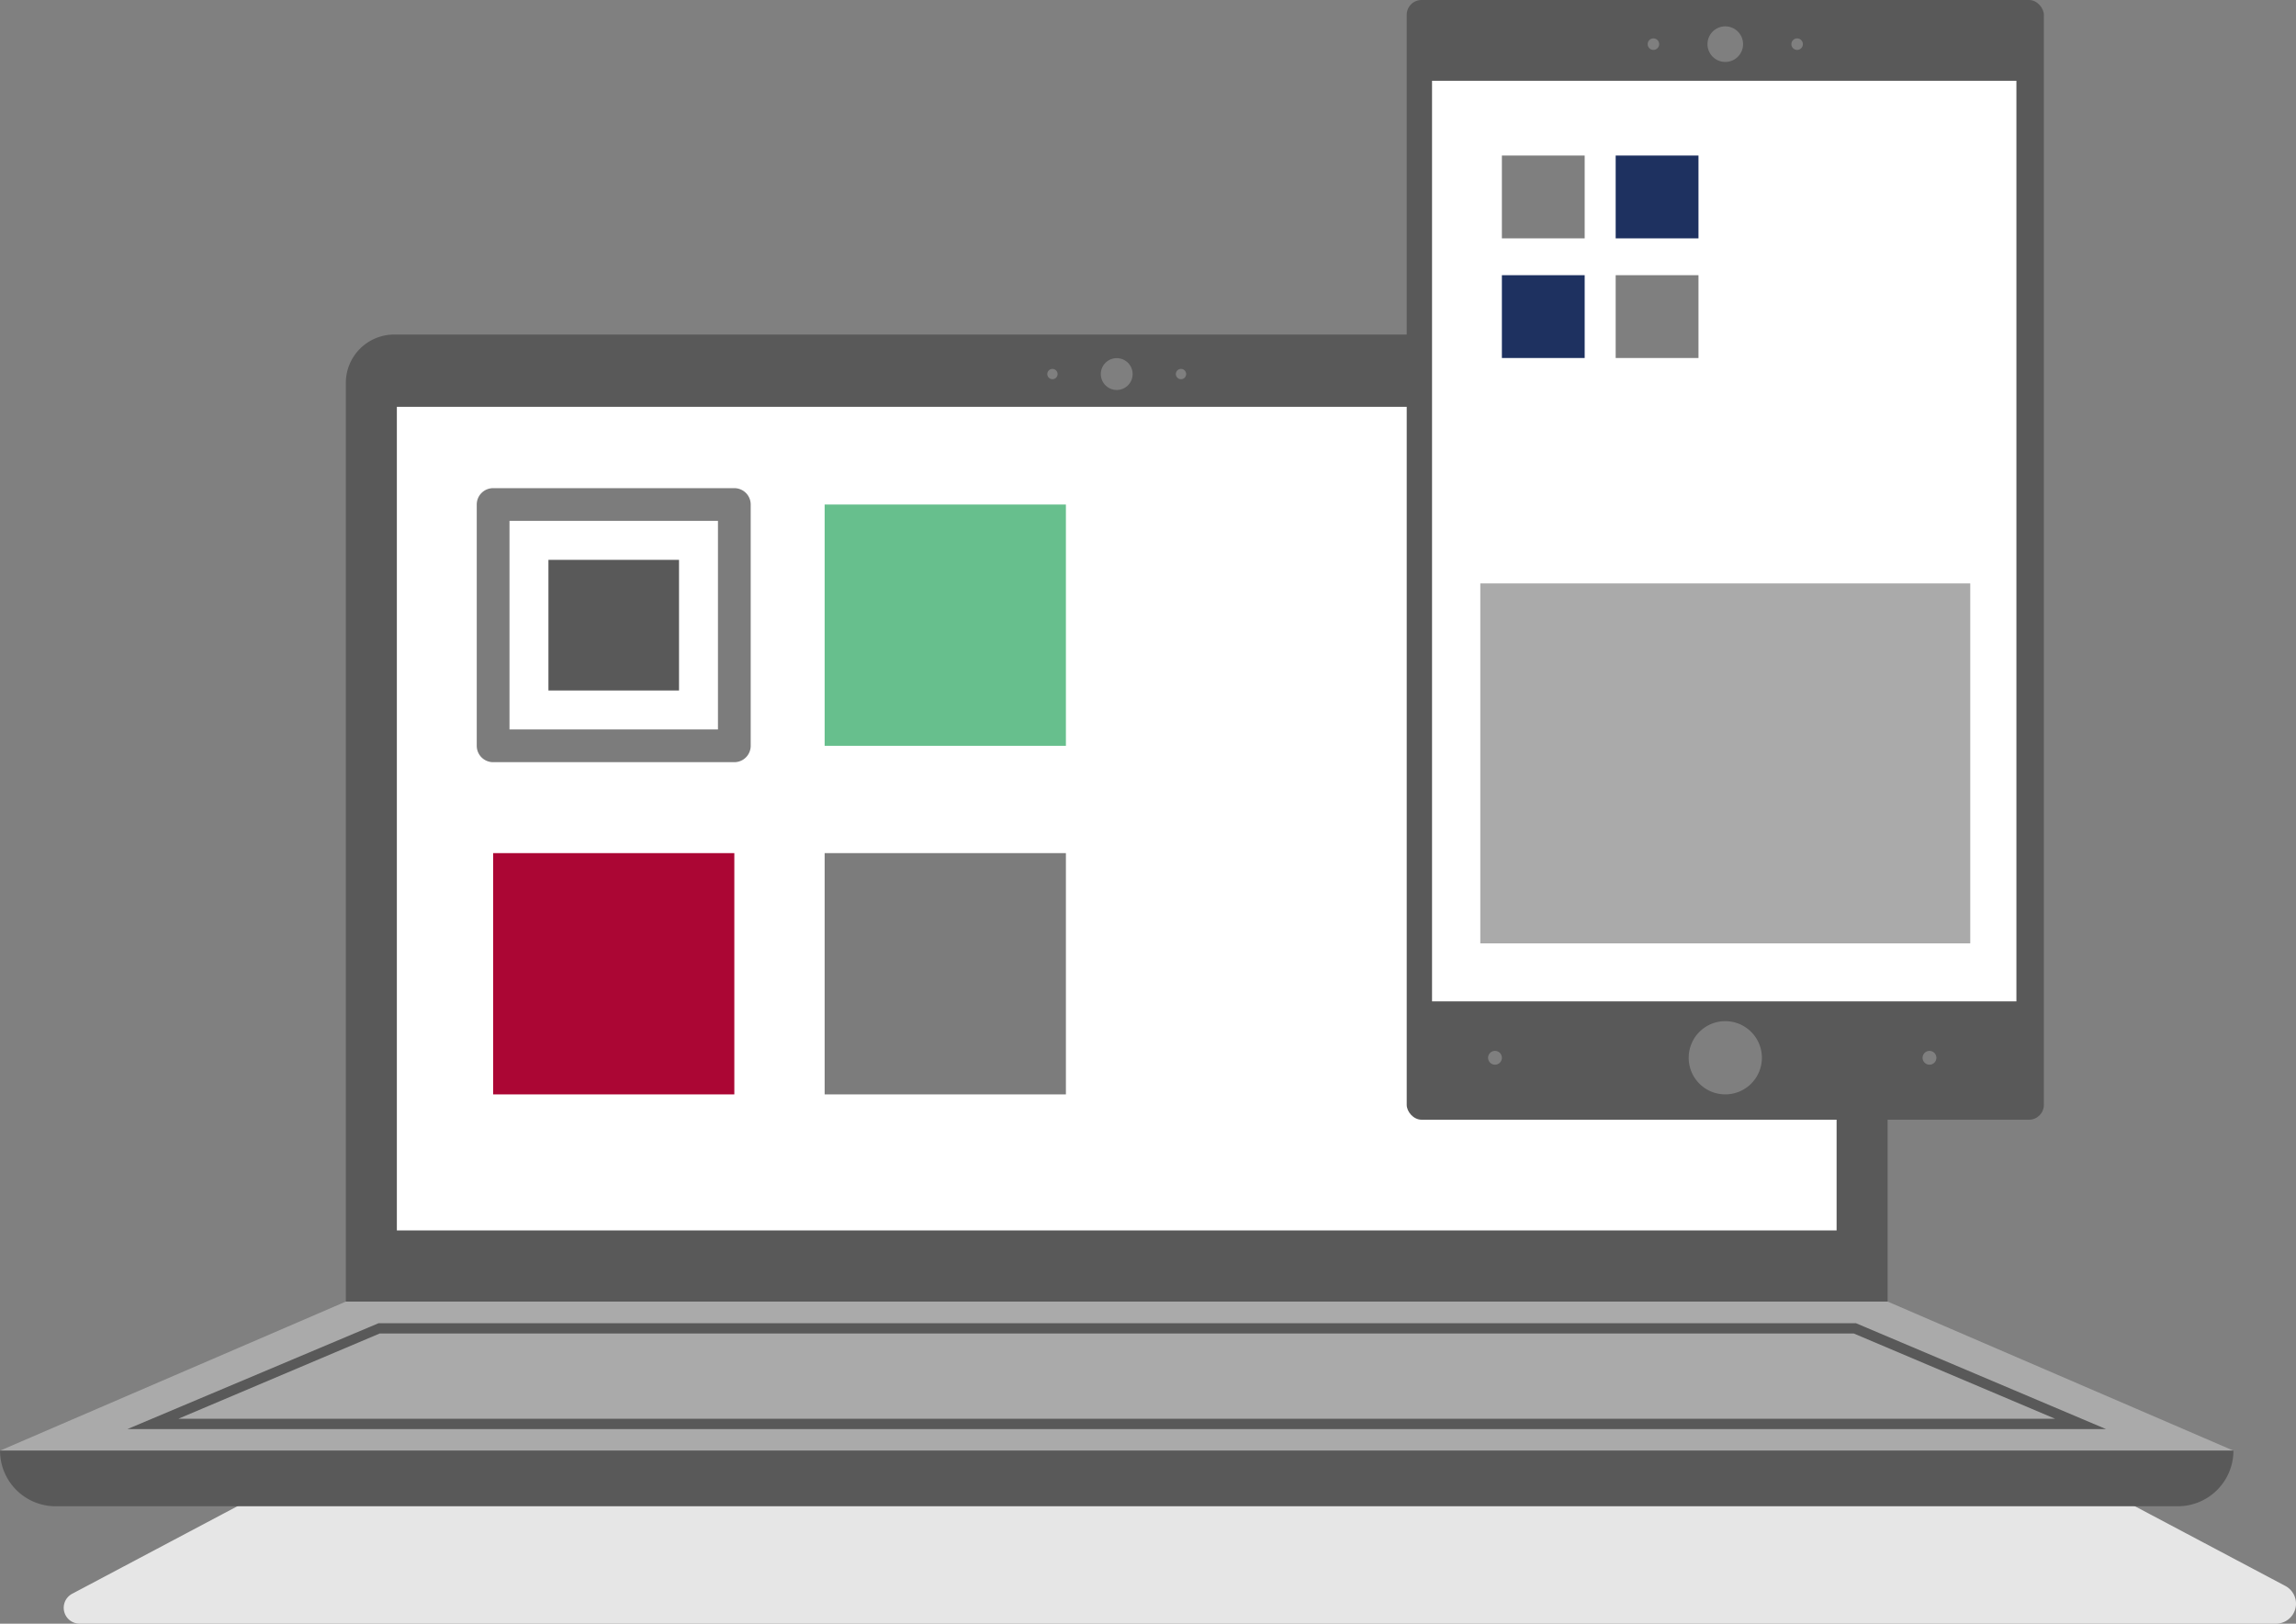 <svg xmlns="http://www.w3.org/2000/svg" width="812.058" height="574.172" viewBox="0 0 812.058 574.172">
  <rect x="0" y="0" width="812.058" height="574.172" fill="#808080" stroke="none"/>
  <g id="Group_1084" data-name="Group 1084" transform="translate(-169.906 -78.113)">
    <g id="Group_1078" data-name="Group 1078" transform="translate(169.906 196.42)">
      <path id="Path_2828" data-name="Path 2828" d="M961.823,259.224a7.084,7.084,0,0,1-3.317,13.346H181.692a5.614,5.614,0,0,1-2.627-10.577l76.981-40.776h634.03Z" transform="translate(-153.537 183.294)" fill="#e6e6e6"/>
      <path id="Path_2829" data-name="Path 2829" d="M748.69,452.462h-545.3V127.594a17.1,17.1,0,0,1,17.094-17.1H731.6a17.1,17.1,0,0,1,17.094,17.1Z" transform="translate(-81.071 -110.496)" fill="#595959"/>
      <path id="Path_2830" data-name="Path 2830" d="M959.841,256.816H169.906l21.931-9.458,78.441-33.8,21.935-9.462H837.534l21.938,9.462,78.438,33.8Z" transform="translate(-169.906 137.868)" fill="#aaa"/>
      <path id="Path_2831" data-name="Path 2831" d="M959.826,218.527a19.662,19.662,0,0,1-19.663,19.663H189.572a19.665,19.665,0,0,1-19.663-19.663H959.826Z" transform="translate(-169.899 176.154)" fill="#595959"/>
      <rect id="Rectangle_6549" data-name="Rectangle 6549" width="509.208" height="291.245" transform="translate(140.364 25.558)" fill="#fff"/>
      <circle id="Ellipse_133" data-name="Ellipse 133" cx="5.63" cy="5.63" r="5.63" transform="translate(389.337 8.34)" fill="#7f7f7f"/>
      <g id="Group_1077" data-name="Group 1077" transform="translate(370.414 12.151)">
        <path id="Path_2832" data-name="Path 2832" d="M287.376,115.641a1.818,1.818,0,1,1-1.816-1.819A1.814,1.814,0,0,1,287.376,115.641Z" transform="translate(-238.271 -113.822)" fill="#7f7f7f"/>
        <path id="Path_2833" data-name="Path 2833" d="M274.93,115.641a1.818,1.818,0,1,1-1.816-1.819A1.817,1.817,0,0,1,274.93,115.641Z" transform="translate(-271.295 -113.822)" fill="#7f7f7f"/>
      </g>
      <path id="Path_2834" data-name="Path 2834" d="M882.041,243.639h-699.8l88.844-37.451H793.574Zm-681.795-3.653H864.037l-71.2-30.144H271.454Z" transform="translate(-137.175 143.414)" fill="#595959"/>
    </g>
    <g id="Group_1081" data-name="Group 1081" transform="translate(667.44 78.113)">
      <rect id="Rectangle_6550" data-name="Rectangle 6550" width="225.341" height="395.956" rx="5.231" fill="#595959"/>
      <path id="Path_2835" data-name="Path 2835" d="M347.789,86.956a6.291,6.291,0,1,1-6.287-6.291A6.289,6.289,0,0,1,347.789,86.956Z" transform="translate(-228.83 -71.343)" fill="#7f7f7f"/>
      <path id="Path_2836" data-name="Path 2836" d="M359.278,189.9a12.946,12.946,0,1,1-12.944-12.948A12.944,12.944,0,0,1,359.278,189.9Z" transform="translate(-233.662 184.157)" fill="#7f7f7f"/>
      <path id="Path_2837" data-name="Path 2837" d="M360.912,182.272a2.44,2.44,0,1,1-2.44-2.44A2.443,2.443,0,0,1,360.912,182.272Z" transform="translate(-173.575 191.788)" fill="#7f7f7f"/>
      <path id="Path_2838" data-name="Path 2838" d="M318.848,182.272a2.44,2.44,0,1,1-2.44-2.44A2.443,2.443,0,0,1,318.848,182.272Z" transform="translate(-285.188 191.788)" fill="#7f7f7f"/>
      <g id="Group_1079" data-name="Group 1079" transform="translate(85.224 13.582)">
        <path id="Path_2839" data-name="Path 2839" d="M347.392,83.862a2.031,2.031,0,1,1-2.028-2.031A2.029,2.029,0,0,1,347.392,83.862Z" transform="translate(-292.503 -81.831)" fill="#7f7f7f"/>
        <path id="Path_2840" data-name="Path 2840" d="M333.48,83.862a2.031,2.031,0,1,1-2.031-2.031A2.03,2.03,0,0,1,333.48,83.862Z" transform="translate(-329.417 -81.831)" fill="#7f7f7f"/>
      </g>
      <g id="Group_1080" data-name="Group 1080" transform="translate(8.955 28.569)">
        <rect id="Rectangle_6551" data-name="Rectangle 6551" width="206.682" height="325.54" fill="#fff"/>
      </g>
    </g>
    <g id="Group_1082" data-name="Group 1082" transform="translate(338.525 250.739)">
      <path id="Path_2841" data-name="Path 2841" d="M307.161,222.263H221.851a5.789,5.789,0,0,1-5.791-5.787V131.151a5.789,5.789,0,0,1,5.791-5.787h85.311a5.789,5.789,0,0,1,5.791,5.787v85.325A5.789,5.789,0,0,1,307.161,222.263Zm-79.52-11.578h73.729V136.942H227.641Z" transform="translate(-216.06 -125.364)" fill="#7c7c7c"/>
      <rect id="Rectangle_6552" data-name="Rectangle 6552" width="85.309" height="85.323" transform="translate(5.792 129.058)" fill="#ab0634"/>
      <rect id="Rectangle_6553" data-name="Rectangle 6553" width="85.33" height="85.323" transform="translate(123.044 5.788)" fill="#67bf8d"/>
      <rect id="Rectangle_6554" data-name="Rectangle 6554" width="85.33" height="85.323" transform="translate(123.044 129.058)" fill="#7c7c7c"/>
      <rect id="Rectangle_6555" data-name="Rectangle 6555" width="46.185" height="46.196" transform="translate(25.355 25.352)" fill="#595959"/>
    </g>
    <g id="Group_1083" data-name="Group 1083" transform="translate(701.098 133.118)">
      <rect id="Rectangle_6556" data-name="Rectangle 6556" width="29.281" height="29.286" fill="#7f7f7f"/>
      <rect id="Rectangle_6557" data-name="Rectangle 6557" width="29.281" height="29.286" transform="translate(0 42.31)" fill="#1e3160"/>
      <rect id="Rectangle_6558" data-name="Rectangle 6558" width="29.288" height="29.286" transform="translate(40.245)" fill="#1e3160"/>
      <rect id="Rectangle_6559" data-name="Rectangle 6559" width="29.288" height="29.286" transform="translate(40.245 42.31)" fill="#7f7f7f"/>
    </g>
    <rect id="Rectangle_6560" data-name="Rectangle 6560" width="173.288" height="127.286" transform="translate(693.466 284.428)" fill="#aaa"/>
  </g>
</svg>
